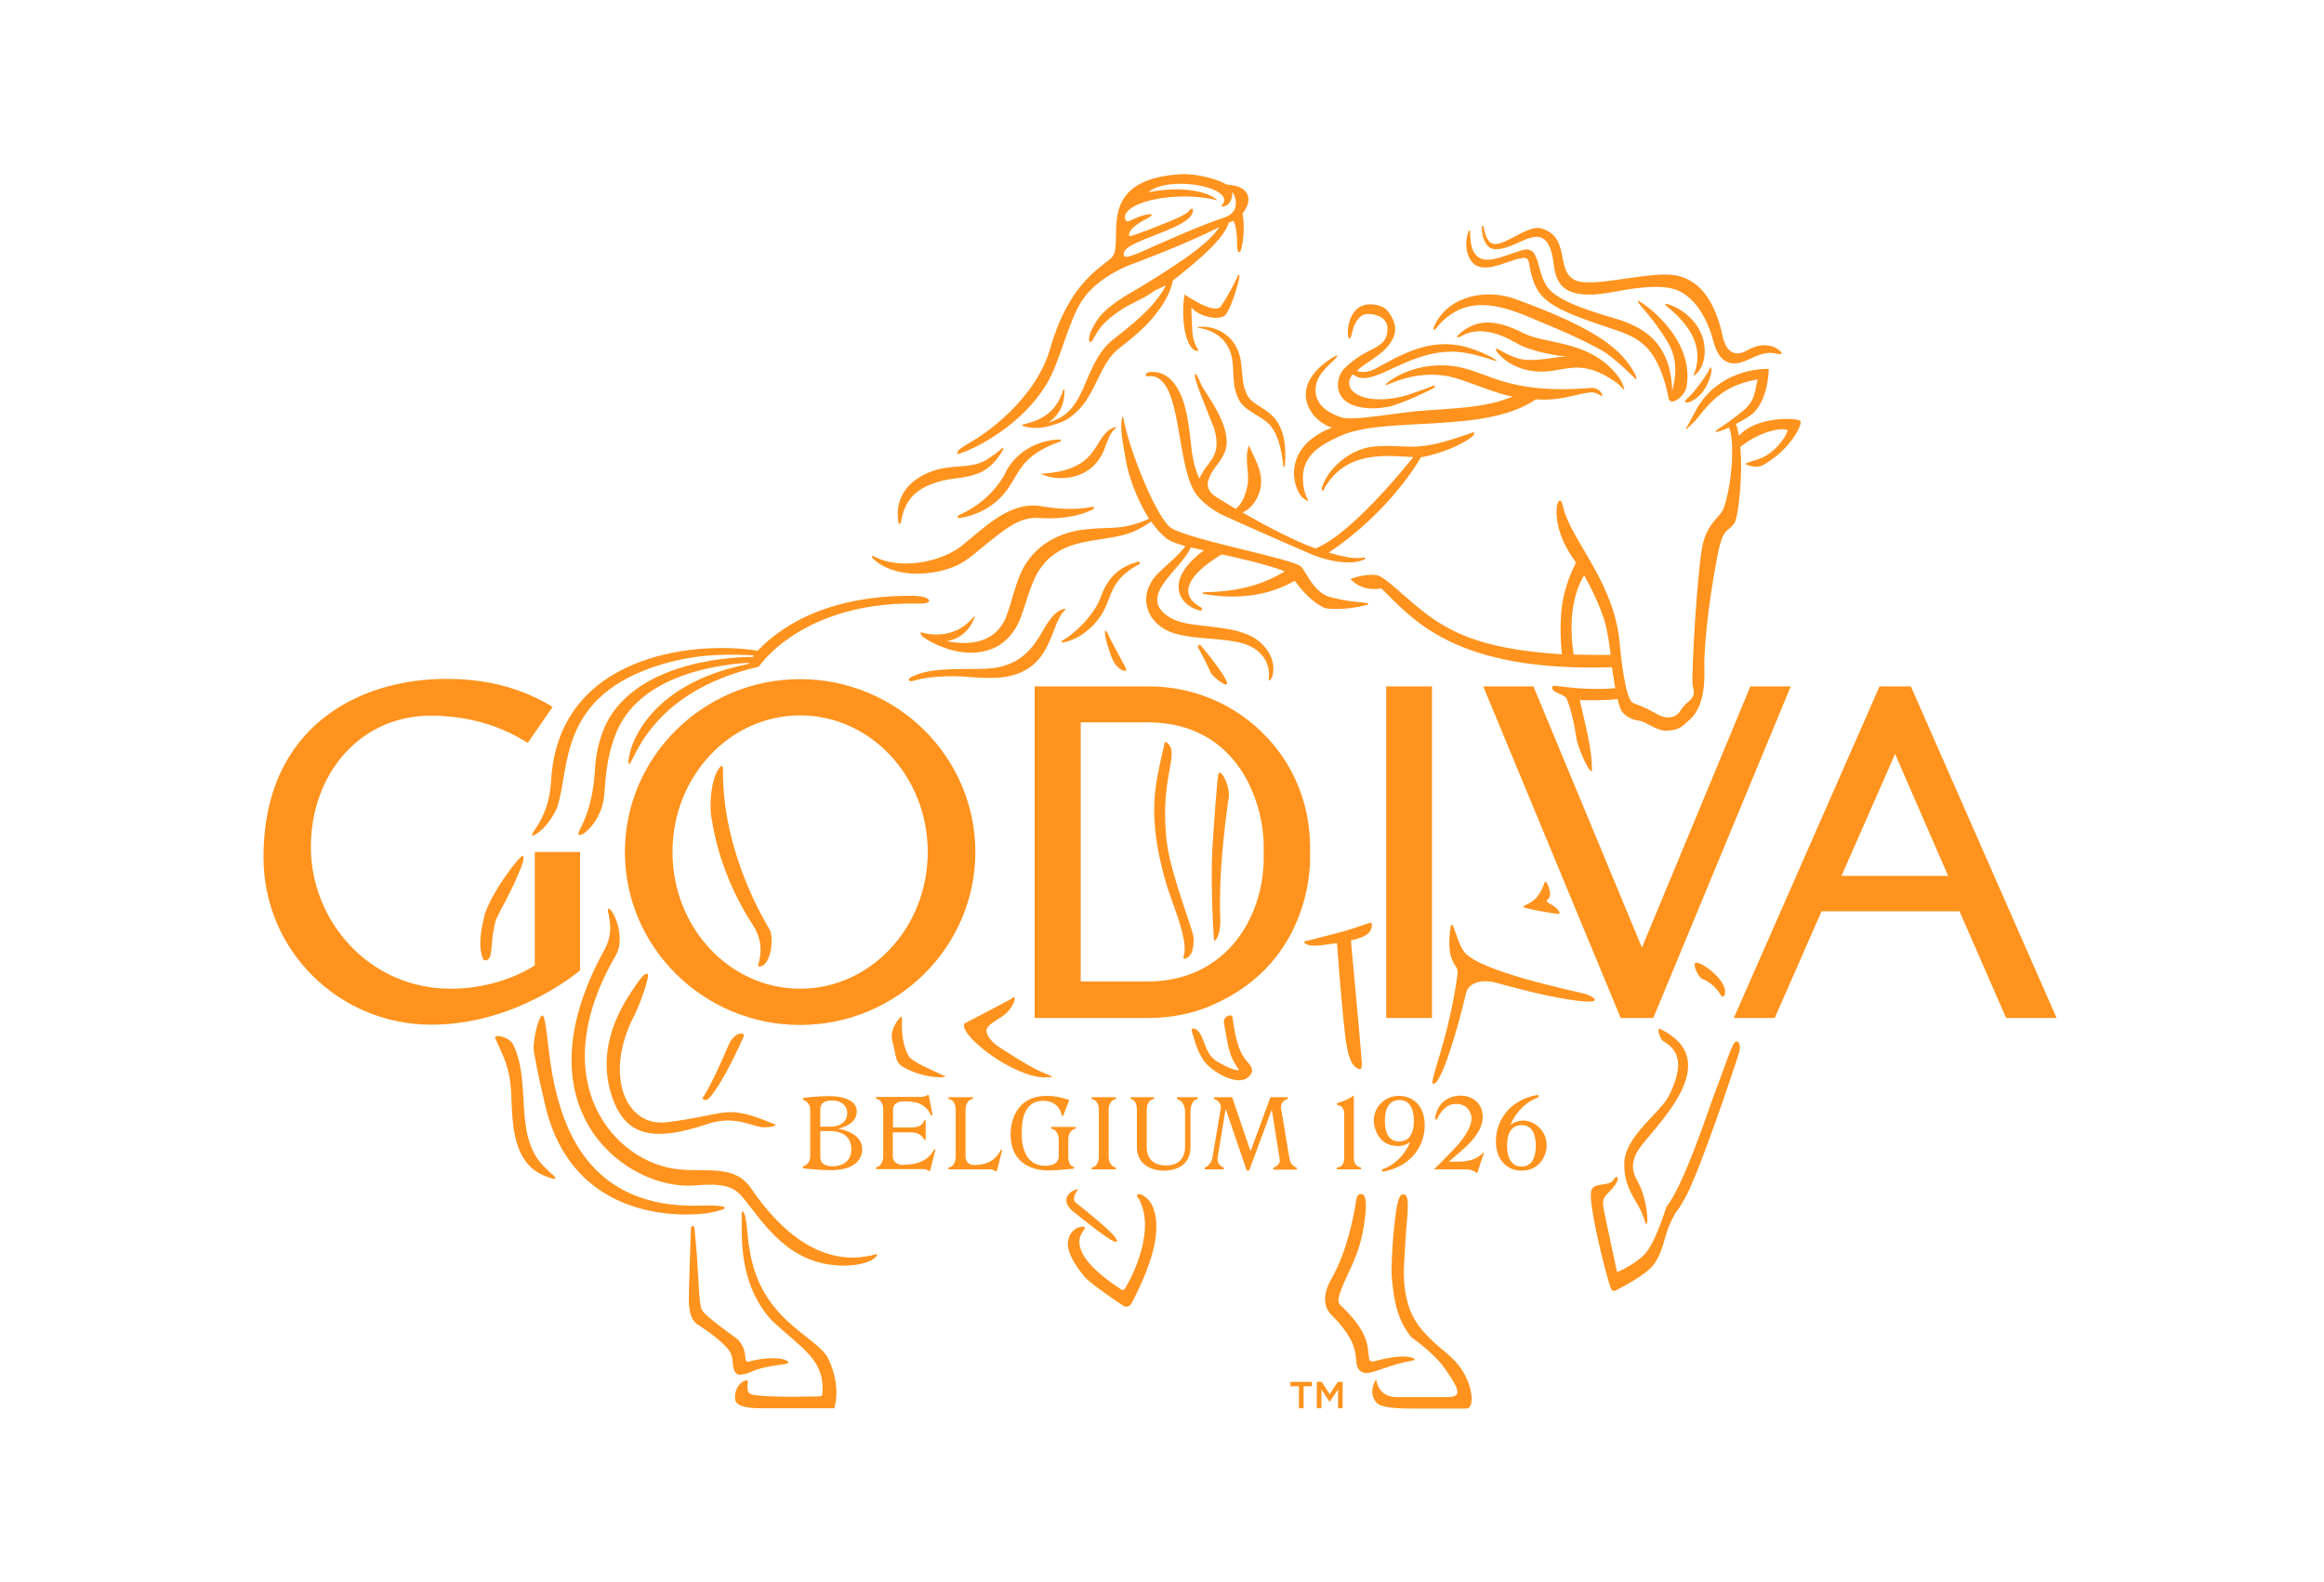 <?xml version="1.0" encoding="UTF-8"?>
<svg id="Layer_1" data-name="Layer 1" xmlns="http://www.w3.org/2000/svg" viewBox="0 0 89.78 61.14">
  <defs>
    <style>
      .cls-1 {
        fill: #ff931e;
      }
    </style>
  </defs>
  <path class="cls-1" d="M20.54,32.27c.09.08.67-.34.98-1.07.52-1.49-.02-4.32,4.07-5.54,1.46-.43,2.66-.38,3.54-.34-.02.02-.03.04-.05.06-.48,0-4.17.06-5.55,2.37-.31.53-.51,1.29-.54,1.9-.1,1.96-.76,2.5-.63,2.6.13.11.89-.54.98-1.5.05-.51.06-1.5.5-2.52.99-2.27,4.21-2.58,5.1-2.62,0,.01-.02.03-.02.04-4.42.88-4.75,3.86-4.62,3.87.19,0,.74-2.78,5.01-3.76.66-.91,2.54-2.44,5.88-2.44.23,0,.69.03.7-.1,0-.19-.58-.2-.58-.2-.83,0-3.97-.03-6.04,2.12-2.52-.4-7.71.18-7.98,5.03-.08,1.45-.82,2.02-.73,2.1M18.71,35.41c-.33,1.25-.03,1.69-.01,1.69.4.07.2-.66.45-1.53.02-.07.13-.29.27-.56.04-.07.07-.13.1-.18.12-.24.32-.62.47-.98.18-.4.3-.73.2-.78-.09-.05-1.24,1.44-1.49,2.34M21.19,45.23c-1.44-1.17-.61-3.33-1.36-4.86-.15-.33-.77-.43-.7-.26.3.68.58,1.12.62,2.18.05,1.14.04,2.71,1.39,3.18.11.04.63.24.04-.23M28,46.67c0-.08-.36-.11-.95-.09-4.4.14-5.3-3.2-5.64-4.7-.23-1.04-.29-2.41-.42-2.62-.13-.21-.44.93-.36,1.4.14.8.29,1.43.41,1.95,1.14,5.12,6.31,4.26,6.31,4.26,0,0,.66-.12.65-.2M27.93,29.77s0-.23-.06-.18c-.37.29-.48,1.39-.39,1.97.33,2.25,1.41,3.88,1.6,4.17.58.89.13,1.59.22,1.61.47.06.62-1.08.43-1.43-.09-.16-1.83-2.92-1.8-6.15M33.58,48.52c-1.74.36-3.31-.76-4.56-2.6-.63-.93-1.67-.63-2.79-.74-2.47-.24-5.29-3.37-2.44-8.27.41-.7-.12-1.85-.29-1.8-.11.03.31.75-.14,1.57-3.46,6.24.92,9.33,3.47,9.12,1.07-.09,1.5.02,1.86.46.82.98,1.76,2.65,3.95,2.64,1.01-.03,1.25-.36,1.24-.42,0-.06-.17.02-.3.05M25.01,37.62c-.13-.04-.38.34-.48.49-.31.47-1.69,2.31-.8,4.49.55,1.35,1.66,1.48,3.59.83,1.03-.35,1.69.07,2.11.12.23.02.65-.04.5-.11-1.96-.82-1.75-.38-4.18-.08-1.58.19-2.45-1.83-1.23-4.16.16-.3.62-1.53.49-1.57M45.08,32.57c-.32-2.57.57-3.49-.03-3.9-.05-.04-.07.07-.11.26-.3,1.35-.66,2.56.11,5.2.19.64.57,1.5.69,2.22.09.55-.08.63,0,.69.04.03.25-.08.31-.27.05-.15.07-.39.06-.54-.05-.42-.86-2.37-1.03-3.66M47.47,30.85c.06-.45-.26-1.11-.39-.98-.06.06-.2,2.3-.22,2.54h0c-.08.96-.05,2.49.02,3.62.01.23,0,.37.08.29.13-.13.2-.5.18-.82-.06-1.7.15-3.41.32-4.65M48.36,41.44c.05-.22-.1-.31-.26-.52-.25-.33-.37-.82-.47-1.5-.01-.1,0-.19-.11-.19s-.26.11-.24.27c.21,1.23.22,1.27.59,1.85-.22,0-.5-.14-.71-.26-.38-.18-.5-.42-.65-.83-.25-.69-.49-.52-.48-.46.12.39.18.7.4,1.06.2.46,1.56,1.33,1.92.59M47.4,26.43c.07-.13-.61-1.03-1.01-1.49-.05-.06-.14,0-.11.07.12.22.3.55.5.99.06.13.56.54.62.43M42.8,24.95c.05.19.11.38.19.55.19.4.53.49.52.36,0-.06-.49-.88-.7-1.35-.11-.24-.21-.22-.02.44M65.48,37.22c-.06.08.08.43.25.59,0,0,.42.12.71.58.15.25.19.04.2-.03.08-.51-1.04-1.32-1.16-1.14M66.91,40.46h0c-.14.29-.37,1.01-.73,1.94-.15.39-1.11,3.36-1.81,4.24,0,0-.37,1.23-.76,1.73-.36.46-1.14.78-1.14.78,0,0-.44-2.03-.51-2.41-.06-.38-.06-.43.28-.77.14-.14.31-.39.24-.48-.07-.09-.11.11-.25.19-.22.13-.65.03-.75.3-.16.44.57,3.32.75,3.8.03.08.12.12.19.08.32-.17,1.16-.61,1.44-.97.36-.45.44-1.07.58-1.42.09-.24.18-.41.28-.6.12-.14.22-.3.36-.55.56-.97,1.99-5.26,2.1-5.64,0,0,0,0,0,0,.12-.39-.11-.66-.27-.21M59.88,34.61c.02-.19-.11-.55-.18-.55-.03,0-.12.35-.31.58-.23.28-.52.33-.55.39-.03.07,1.24.28,1.37.28.12,0-.05-.24-.28-.36-.35-.19-.07-.16-.06-.33M60.79,25.29c-.24-1.65.12-2.6.41-3.06.4.71.76,1.55.86,2.04.05.25.11.59.16,1.03-.24.01-.96,0-1.43-.01M67.18,16.84c-.04-.22-.08-.37-.12-.46.11-.06.55-.27.75-.5.52-.59.52-1.63.52-1.63,0,0-1.78-.09-2.74,1.47-.08.13-.34.64-.41.75-.04.06-.08.16-.02.1.14-.12.39-.35.59-.64.58-.69,1.12-1.09,2.15-1.27-.11.4-.06.79-.55,1.2-.74.61-1.09.76-1.08.81.02.06.34-.07.52-.15.21.37.16,2.03-.18,3.05-.11.4-.52.49-.79,1.3-.24.74-.49,5.34-.43,5.61.15.51-.12.54-.35.81-.18.22-.2.37-.5.42-.43.06-.47-.19-1.45-.55-.3-.11-.48-1.87-.51-2.22-.17-2.26-1.63-3.77-2.11-5.07-.1-.27-.11-.53-.21-.53-.16,0-.32,1.05.51,2.23.04.05.08.11.11.17-.16.32-.4.87-.51,1.48-.11.63-.1,1.4-.03,2.06-2.8-.18-4.07-.72-5.1-1.46-.88-.63-1.73-1.56-2.06-1.6-.5-.06-1.01.15-1.01.15.5.54,1.19.36,1.19.36,1.2,1.16,2.78,3.24,8.91,3.05.02.11.12.77.13.81-1.42.11-2.38-.15-2.42-.08-.14.24.47.29.55.5.16.41.29.94.36,1.46.07.51.61,1.59.61,1.27,0-.83-.23-1.61-.47-2.69.25,0,.97.02,1.46-.04.04.15.11.44.19.51.08.08.28.29.67.33.24.03.63.39,1.03.38.6-.02.68-.27.87-.4.72-.62.58-1.87.59-2.29.06-1.77.46-3.83.53-4.18.22-1.05.39-.76.65-1.18.12-.2.32-1.76.21-2.91.68-.55,1.54-.78,1.84-.65-.08.23-.35.67-.79.95-.28.19-.59.22-.87.35.12.07.45.19.72.04,1.08-.62,1.55-1.64,1.41-1.71-.25-.12-1.73-.15-2.37.6M61.2,38.39c-.6-.15-3.92-.84-4.6-1.57-.36-.39-.51-1.68-.59-.79-.04.45-.04.87.17,1.22.05.09.16.16.12.43-.33,2.47-1.11,4.13-.94,4.19.32.11,1.02-2.38,1.27-3.48,0,0,0,0,0,0,.08-.35.45-.58,1.14-.43.02,0,1.75.52,3.13.7,1.15.15.64-.18.3-.27M64.14,39.75c-.15-.07-.03.39.12.48.55.32.85.84.2,2.13-.3.6-1.67,1.54-1.71,2.55-.03.88.36,1.32.6,1.79.18.35.2.6.26.59.08-.02.02-.95-.31-1.58,0,0,0,0,0,0-.12-.24-.41-.63-.02-1.26.49-.81,3.51-3.41.86-4.69M51.99,40.19c.09.59.2,1.02.52,1.12.1.03.11-.13.09-.38,0-.05-.11-1.27-.11-1.3-.11-1.23-.23-2.42-.3-3.3.16-.03.24-.05.37-.1.31-.12.44-.27.44-.51,0,0,0,0,0,0,0-.05-.04-.08-.07-.07-.43.14-.77.28-1.58.48-.3.07-.64.17-.95.24-.06.01,0,.23.64.15.23-.03.44-.06.61-.08.06.85.21,2.72.34,3.77M27.39,42.43c.36-.38.86-1.31,1.34-2.38.08-.19-.36-.21-.59.34-.35.82-.71,1.6-1.01,2.05,0,0,.12.14.26-.01M55.89,52.28c-.36-.28-.96-.82-1.19-1.22-.4-.62-.5-1.46-.46-2.19,0-.07.04-.64.07-1.18.04-.61.18-1.51-.06-1.54-.14-.02-.26.03-.37,1.06,0,0,0,0,0,0-.11.89-.13,1.94-.12,2.04.08,1.03.23,1.76.76,2.41.82.6,1.16,1.01,1.35,1.29.42.61.43.74.43.84,0,.19-.3.19-.47.19-.06,0-1.8,0-1.87,0,0,0,0,0,0,0-.65,0-.77-.52-.8-.69-.3.5-.07.85.07.95.14.1.48.18,1.26.18h2.16c.39,0,.26-1.34-.76-2.13M55.52,12.63c1.12-1.32,2.52-.84,3.88-.24h0c.76.31,1.66.69,2.5,1.16.41.23,1.19.99,1.26,1.07.06.07.1.03,0-.17-.49-.93-1.43-1.74-4.63-2.9-1.07-.39-2.55-.16-3.11,1.02-.11.24,0,.19.11.07M65.25,15.54h0c.67-.24.88-1.11.87-1.25-.02-.13-.05-.09-.05-.09-.09.24-.62.96-.84,1.15-.16.13-.2.24.03.19M53.6,15.73c.69-.17,1.74-.71,1.74-.71.04-.02.12-.07.09-.11-.01-.02-.05,0-.08,0-.1.05-.74.27-.74.27-1.67.61-2.92-.01-2.35-.72.64.51,1.57-.45,3.02-.78,1.01-.23,1.69.03,2.17.16.13.04.36.13.37.1.01-.05-.92-.57-1.72-.63-1.1-.09-1.94.37-2.9.9-.41.23-.67.16-.78.12.24-.26.82-.53,1.14-.89.42-.46.46-.89.06-1.41-.15-.19-.41-.28-.74-.27-.87.04-.88,1.29-.75,1.32.05,0,.08-.13.08-.13.06-.31.22-.82.64-.82.07,0,.77.02.75.59-.02.82-.76.61-1.68,1.53-.21.21-.35.71-.1,1.07.36.54,1.4.49,1.76.4M57.55,9.57c.41.23,1.2-.28,1.53-.37.39-.11.81-.13.95,1.05.11.97.68,1.35,2.41,1.01,2.04-.39,2.46-.05,2.8.23.66.55.92,1.58.92,1.58.11.44.35,1.24,1.25.88.33-.13.73-.4,1.2-.29.47.11.06-.24-.19-.29-.25-.05-.5-.07-.93.17-.76.43-.93-.49-.94-.54-.26-1.26-.87-2.35-2.1-2.39-1.1-.04-2.97.5-3.59.22-.79-.36-.17-1.66-1.3-2-.29-.09-.66.11-1.03.3-.34.18-.69.37-.9.27-.1-.04-.24-.2-.31-.61-.01-.09-.07-.08-.07-.02-.02.41.16.71.3.79M58.68,10c.25-.07.35-.05.39.17.22,1.29.54,1.64,2.84,2.41,1.18.4,1.93.54,2.43,2.28.16.58.08.61.24.65.14.04.52-.24.58-.59.31-1.96-1.85-3.34-1.89-3.3-.06.05.44.51.88,1.17.39.58.77,1.11.45,2.31-.05-2.04-1.36-2.47-1.85-2.68-.31-.13-2.14-.55-2.81-1.15-.67-.6-.34-1.84-1.15-1.6-.85.25-1.78.81-1.97-.3-.03-.26-.02-.33-.03-.41,0-.08-.04-.08-.06-.02-.02.06-.23.63.09,1.12.38.59,1.31.07,1.85-.07M50.35,19.24c.28.25.16.05.12-.05-.11-.26-.12-.44-.13-.58-.08-.93.57-1.37,1.32-1.71,1.68-.88,5.66-.08,7.67-1.47.24.01.67.05,1.45-.14.22-.05.45-.11.67-.13.21-.02.37.13.43.14.08,0-.07-.34-.44-.31-3.4.27-3.98-.72-5.42-.86-1.54-.14-2.53.7-2.5.75.03.05,1.08-.6,2.44-.34.62.12,1.92.72,2.49.78-.85.34-1.6.43-3.27.53-1.19.07-2.89.44-3.38.27-.46-.16-.84-.39-.96-.85-.11-.59.28-.98.67-1.33,0,0,.17-.17.16-.2-.02-.03-.23.1-.23.1-1.8,1.16-.76,2.47.02,2.68-1.93.74-1.56,2.32-1.12,2.73M28.45,53.08c.09.07.37.01.53-.06,0,0,0,0,0,0,.58-.29,1.48-.28,1.48-.37-.01-.17-.73-.27-1.53-.04-.06.02-.13-.03-.13-.09-.01-.09,0-.44-.27-.74-.12-.13-1.32-.92-1.43-1.2-.08-.2-.11-1-.12-1.16-.04-.73-.08-1.24-.14-1.87,0,0,0-.18-.08-.19-.05,0-.07.06-.07.19,0,0-.09,2.53-.08,2.63,0,.4.05.83.39,1.03.42.26.99.7,1.19,1,.19.29.05.71.27.86M54.66,52.53c0-.06-.38-.27-1.59.07,0,0,0,0,0,0h0c-.13.01-.17-.03-.18-.11-.07-.46.03-.98-1.09-2.05-.05-.05-.16-.12-.04-.47.28-.81.73-1.38.92-2.56.11-.66.15-1.26-.09-1.28-.23-.03-.19.36-.28.71,0,0-.26,1.5-.86,2.54-.47.82-.19,1.24-.02,1.42.78.77.86,1.24.87,1.24.14.48.05.68.18.85.14.18.29.18.54.12.14-.03.6-.21,1-.32.35-.1.64-.12.64-.16M47.77,13.43c-.26-.54-.87-.86-1.45-.8-.06,0-.07.03-.03.04.54.06,1.02.37,1.22.88.23.57.03,1.19.3,1.78.17.48.71.65,1.07.93.35.25.49.67.59,1.08.05.22.08.44.11.66.01.08.05.05.06-.04.05-.69,0-1.48-.56-1.96-.31-.3-.78-.4-.94-.83-.24-.52-.07-1.21-.38-1.75M46.04,8.07s-.06,0-.11.08c-.04.07-.24.21-.99.5-.12.05-1.22.5-1.31.47-.11-.28.61-.64.69-.68.14-.08.18-.11.17-.14-.01-.03-.03-.04-.24,0-.21.05-.37.12-.49.18-.17.08-.23.1-.27.03-.09-.15.01-.29.12-.4.54-.48,2.26-.68,3.41-.37-.2-.25-1.17-.61-2.66-.31.4-.35,1.32-.4,2.03-.25.49.1.82.28.89.47.06.17-.12.33-.12.33,0,0,.2.03.33-.14.1-.13.12-.31.12-.43.08.12.17.35.12.57-.04.2-.2.35-.45.43-.87.28-2.49,1.01-2.76,1.13-.4.18-.77.35-.98.38-.05.01-.1,0-.12-.05-.03-.06,0-.14.07-.23.15-.17.61-.35,1.09-.54.68-.26,1.38-.54,1.49-.88.03-.09.02-.15-.02-.17M37.03,17.53c.15,0,2.27-.83,3.4-2.69.54-.89.82-2.39,1.38-3.24.6-.91,1.83-1.36,1.83-1.36.08-.03,2.27-.84,3.46-1.47-.4.72-2.21,1.82-3.31,2.48,0,0-.96.51-1.35,1.04-.35.48-.44.9-.32.92.04,0,.08-.03.12-.12.1-.18.23-.43.49-.67.47-.43.86-.62,1.2-.79.24-.12.47-.24.7-.42,0,.02.23-.1.41-.19-.43.88-1.44,1.62-2.14,2.18-.58.53-.81,1.28-1.12,1.95-.15.32-.34.62-.61.84-.19.16-.43.26-.68.34.37-.23.64-.66.63-1.22,0-.05-.03-.1-.04-.06-.27.88-.85,1.19-1.56,1.35-.04,0-.04.05,0,.06.02,0,.44.17,1.05-.01.56-.16.69-.24.99-.51.76-.67.93-1.88,1.61-2.43.59-.46,1.18-.93,1.61-1.55.24-.32.45-.72.53-1.12.42-.35,1.95-1.48,2.16-2.24.03-.01.09-.03.17-.07.13.18.15.64.15.89,0,.13.02.31.06.32.03.01.06,0,.07-.03.17-.49.14-1.22.08-1.46.16-.2.3-.49.19-.74-.07-.16-.27-.35-.81-.38-.33-.21-1.16-.43-1.76-.4-2.48.15-2.5,1.45-2.51,2.39-.01.78-.06.76-.43,1.05-.55.43-1.47,1.16-2.08,3.19-.57,2.17-2.8,3.53-2.82,3.55,0,0-.61.36-.71.45-.09.07-.12.19-.04.19M34.8,20.21c.14-.92.6-1.37,1.57-1.63.42-.11.93-.1,1.43-.29.44-.19.73-.53.95-.91.03-.06,0-.09-.05-.05-.14.12-.28.23-.42.32-.62.48-1.26.29-2.02.48-1.05.27-1.74,1.02-1.55,2.07,0,.05.08.05.09,0M37.06,21.8c.36-.19.72-.52,1.03-.77.57-.44,1.22-1.05,1.96-1.02.73.05,1.53,0,2.19-.34.05-.03.02-.1-.03-.09-.7.14-1.41.08-2.1-.04-1.14-.11-2.03.8-2.84,1.45-.81.73-2.49,1.06-3.52.5-.05-.03-.09.04-.05.07.82.81,2.39.72,3.37.24M28.93,48.15c-.04-.27-.09-1.34-.24-1.34-.05,0-.04.08-.04.4,0,.92,0,2.55,1.17,3.81,1.17,1.1,2.05,1.51,1.95,2.82,0,.09-.04.11-.16.11-.12,0-1.77.06-2.51-.06-.36-.06-.17-.45-.22-.54-.05-.09-.54.15-.48.72.05.34.75.34,1.1.34s2.73,0,2.73,0c0,0,.29-.81-.22-1.89-.45-.95-2.68-1.46-3.07-4.37M42.48,17.71c.28-.39.28-.93.68-1.22-.51.06-.7.67-.98,1.01-.26.35-.64.55-1.06.67-.29.08-.6.11-.92.14.77.34,1.82.15,2.28-.6M52.84,23.35h0c.12-.08-.35-.06-.84-.15-.18-.03-.36-.07-.54-.11-.69-.15-.96-.93-1.19-1.19-.28-.31-4.19-1.01-5.01-1.49-.55-.33-1.63-2.97-1.87-4.29,0-.02-.04-.02-.04,0-.09.46.01.9.15,1.7.1.56.41,1.48.89,2.22-.25.12-.52.21-.78.27-.5.12-1.01.07-1.52.13-1.15.07-2.22.65-2.68,1.76-.22.51-.32,1.03-.49,1.49-.36,1.11-1.36,1.28-2.35,1.08.44-.06.86-.35,1.07-.89.02-.05,0-.1-.01-.07-.82,1.03-2,.63-2.05.62-.05-.01-.01.13.15.23,1.27.8,3.03.9,3.69-.77.36-.95.48-1.94,1.37-2.52.82-.57,1.97-.46,2.9-.79.28-.11.54-.26.78-.43.17.24.35.45.55.62.16.14.42.23.77.33-.27.38-.67.67-1.05,1.05-.87.88-.44,2.02.69,2.34.86.23,1.72.14,2.55.36.7.18,1.13.74,1.03,1.4-.01.09.11.02.15-.15.18-.72-.4-1.4-1.06-1.62-.43-.17-.88-.21-1.31-.27-.6-.08-1.23-.08-1.71-.43-1.11-.8.56-1.77.92-2.63.16.04.33.07.51.11-1.6,1.18-.94,2.15-.15,2.33.07.02.11-.09.04-.12-1.43-.79.68-1.98.8-2.05.16.03,1.86.4,2.43.66-.64.37-1.47.77-3.07.8-.14,0-.14.06,0,.08,1.53.25,2.65-.06,3.46-.52.22.3.64.83,1.18,1.06,0,0,.66.12,1.62-.13M41.12,23.52c-.92.24-.81,1.85-2.5,2.25-.85.2-2.55-.12-3.47.42,0,0-.2.22.27.08.29-.09,1.16-.2,2.08-.11.38.04.89.04,1.12.02,2.09-.2,1.9-2.05,2.53-2.62.02-.02,0-.05-.02-.04M65.45,14.52s.17-.17.17-.17c.25-.34.29-.79.18-1.23-.28-1.04-1.41-1.44-1.48-1.37-.07.06,1.7,1.08,1.15,2.63,0,0-.06.11-.02.14M43.98,21.7c-.75.19-1.2.63-1.46,1.38-.19.54-.83,1.29-1.48,1.67-.06.04-.04.09.03.07.33-.06.66-.22.94-.46,1.17-.98.51-1.77,2-2.56.05-.03.02-.12-.04-.1M45.1,14.56c-.35-.27-.87-.22-.84-.07.01.08.19.04.19.04,1.2.03.97,3.21,1.68,4.44.32.55,1.08.92,1.08.92,1.29.59,3.53,1.56,3.53,1.56,1.22.45,1.83.24,1.97.16.07-.04.02-.08-.03-.07-.06,0-.32.12-1.35-.19,2.4-1.6,3.55-3.65,3.56-3.68.42-.08.74-.18,1.1-.32.37-.14,1.13-.54.93-.65-1.25.44-1.77.55-2.39.56-.41,0-.89-.07-1.51,0-.96.11-1.81.96-1.96,1.63-.01.05.04.1.06.06.84-1.61,2.54-1.33,3.48-1.29-.01,0-2.3,2.94-3.78,3.53-.77-.27-1.95-.89-2.82-1.39.38-.15.66-.62.71-1.02.07-.61-.24-1.04-.46-1.57-.19.48.02,1.04-.05,1.51-.07.34-.18.71-.46.94-.45-.26-.78-.47-.87-.54-.34-.3-.19-.57-.12-.74.16-.38.64-.72.64-1.31,0-.86-.83-1.89-.98-2.2-.09-.2-.18-.42-.23-.42-.15.01.46,1.41.72,2.09.21.71.05,1.05-.18,1.34-.19.23-.31.45-.39.61-.13-.29-.25-.68-.3-1.16-.11-.91-.19-2.21-.93-2.78M58.85,13.89c-.53-.07-.98-.46-1.06-.41-.08.05.69,1.09,2.23.84.76-.13,1.3-.3,2.35.41,0,0,0,0,0,0,.25.17.33.31.37.33.04.03-.04-.24-.17-.44-1.08-1.5-2.8-1.29-3.7-1.74-.79-.4-1.75-.74-2.57.1-.05.05.02.07.11.03.12-.05.78-.57,2.16.24.66.39,1.83.52,1.97.53-.38-.02-1.07.19-1.7.11M40.99,17.01s-.02-.03-.04-.03c-.96.02-1.81.57-2.16,1.39-.4.67-.98,1.19-1.74,1.53-.09.04-.07.13.05.11.38-.06.75-.2,1.07-.4,1.37-.89.75-1.83,2.79-2.55.02,0,.03-.03.03-.05M47.29,12.21c.23-.14.55-1.24.59-1.5,0,0,.02-.08-.02-.09-.01,0-.04.02-.07.11-.07.17-.58,1.11-.68,1.16-.34.15-1.01-.3-1.35-.51-.1.53-.08,1.65.28,2.06.16.18.27.1.27.1,0,0-.22-.25-.25-.74-.02-.33-.04-.94-.03-.92.26.33.97.51,1.26.33M36.47,41.56c-.59-.27-1.22-.54-1.35-.74-.2-.31-.27-.75-.28-1.16,0-.09.03-.47-.05-.37-.04.05-.34.37-.34.73,0,.16.04.26.08.43.11.51.08.66.54.87.8.38,1.61.33,1.41.23M40.38,41.62c.37,0,.34,0,.03-.13-.57-.24-.8-.41-1.16-.62l-.69-.44c-.35-.25-.46-.49-.45-.64.02-.17.39-.38.52-.46.27-.17.51-.42.57-.73.03-.16-.12-.01-.2.03-.68.36-1.55.82-1.64.86-.08.04-.11.05-.12.1-.08.49,1.92,2.03,3.14,2.04M43.96,46.26c.74,1.22-.23,3.09-.51,3.54-.03.04-.08.05-.12.03-.16-.11-1.19-.75-1.52-1.42-.33-.67.18-.91.1-.99-.08-.08-.57,0-.65.54,0,0-.14.45.65,1.38.26.3,1.47,1.1,1.47,1.1.11.09.27.04.33-.08.72-1.36,1.19-2.74.85-3.67-.2-.57-.77-.68-.61-.42M41.52,46.86c.29.22,1.52,1.24,1.62,1.11.12-.15-.99-1.03-1.61-1.53-.06-.05-.07-.26.13-.5-.34.05-.78.43-.14.92M43.11,42.46v-.07h-.94v.07c.2.02.28.23.28.42v1.81c0,.19-.08.39-.28.42v.07h.94v-.07c-.17-.03-.28-.2-.28-.42v-1.81c0-.25.13-.4.28-.42M37.64,45.01c-.25,0-.34-.17-.34-.32v-1.81c0-.22.11-.4.28-.42v-.07h-.94v.07c.2.02.28.23.28.42v1.81c0,.19-.08.39-.28.42v.07h1.59c.09,0,.15.01.21.07h.07l.21-.83h-.05c-.08.15-.3.59-1.02.59M41.47,45.08c-.11-.02-.2-.15-.2-.39v-.66c0-.2.09-.4.29-.42v-.07h-.95v.07c.18.02.29.2.29.42v.66c0,.19-.16.35-.52.35-.49,0-.91-.32-.91-1.26,0-.41.05-1.25.83-1.25.32,0,.64.15.72.58h.05l.24-.61c-.12-.04-.47-.16-.86-.16-1.31,0-1.41,1.18-1.41,1.47,0,1.38,1.22,1.41,1.42,1.41.26,0,.83-.04,1.03-.07v-.07ZM49.82,44.8l-.33-1.98c-.02-.13.04-.3.26-.36v-.07h-.67l-.77,2.09-.71-2.09h-.7v.07c.22.07.28.24.26.36l-.32,1.9c-.03.19-.16.34-.3.39v.07h.73v-.07c-.17-.07-.26-.22-.23-.39l.31-1.88.81,2.38h.1l.87-2.35.31,1.94c.02.14-.11.26-.25.31v.07h.91v-.07c-.15-.06-.26-.18-.27-.31M51.64,45.11v.07h.94v-.07c-.17-.03-.28-.15-.28-.38v-2.4h-.01c-.06.04-.24.18-.64.29v.07c.23.02.28.22.28.35v1.69c0,.26-.12.36-.28.38M45.46,42.46c.19.04.32.24.32.49v1.37c0,.16-.04.71-.74.71-.25,0-.74-.09-.74-.71v-1.44c0-.25.12-.4.28-.42v-.07h-.9v.07c.17.02.24.21.24.42v1.44c0,.62.48.91,1.06.91.28,0,1.01-.1,1.01-.91v-1.37c0-.27.11-.47.28-.49v-.07h-.8v.07ZM56.37,44.88h-.4c.11-.09.54-.46.67-.58.12-.12.64-.59.64-1.15,0-.53-.41-.82-.86-.82-.17,0-.87.05-.99.91l.07.02c.21-.43.45-.61.75-.61.51,0,.6.44.6.55,0,.39-.37.85-.58,1.09-.14.15-.55.57-.65.67l-.21.2v.02h1.2c.2,0,.34.05.44.14h.02l.26-.79h-.03c-.27.3-.68.35-.94.35M54.05,44.1c-.41,0-.55-.35-.55-.8s.16-.8.56-.8.56.34.56.8-.16.8-.56.8M53.38,45.18l.03.09c.48-.08.91-.29,1.22-.66.28-.33.41-.74.41-1.14,0-.25-.05-.46-.14-.63-.21-.39-.57-.5-.86-.5-.56,0-.97.44-.97.97,0,.13.1.97.94.97.26,0,.43-.13.47-.16-.06.15-.36.82-1.11,1.07M41.75,37.93v-10.02h2.59c3.49,0,4.48,3.1,4.48,4.8v.41c0,2.37-1.49,4.8-4.48,4.8h-2.59ZM46.81,38.84c3.98-1.7,3.8-5.73,3.8-5.73v-.38c0-1.72-.68-3.28-1.83-4.41-1.46-1.44-3.19-1.8-4.38-1.8h-4.43v12.81h4.43c.46,0,1.38-.05,2.4-.48M55.32,26.52h-1.77v12.81h1.77v-12.81ZM34.91,45.01c-.26,0-.42-.13-.42-.33v-.93h.7c.24,0,.42.09.52.29h.05v-.76h-.05c-.09.25-.31.28-.52.28h-.69v-.7c0-.23.23-.31.42-.31.45,0,.82.07,1.05.54h.06s-.15-.78-.15-.78h-.05s-.12.07-.22.07h-1.77v.07c.2.02.28.23.28.42v1.81c0,.19-.09.39-.28.42v.07h1.81c.1,0,.14.01.22.07h.06l.21-.83h-.05c-.09.15-.32.59-1.17.59M22.43,32.92h-1.77v4.38c-.07.04-1.32.9-3.25.9-3.15,0-5.4-2.62-5.4-5.47s1.93-5.12,4.71-5.08c1.14.02,2.38.25,3.67,1.05l.96-1.39c-1.5-.91-2.97-1.08-4.12-1.08-3.3,0-7.05,1.8-7.05,6.89,0,3.65,2.96,6.47,6.48,6.47,3.33,0,5.75-2.1,5.75-2.1v-4.58ZM58.78,45.07c-.39,0-.56-.34-.56-.8s.16-.8.56-.8.55.34.55.8-.16.8-.55.8M58.82,43.3c-.26,0-.42.13-.47.16.24-.55.65-.92,1.1-1.07l-.03-.09c-.9.15-1.36.71-1.53,1.2-.15.42-.13.91.04,1.23.2.36.53.5.85.5.7,0,.97-.59.97-.97,0-.27-.1-.51-.27-.68-.16-.17-.4-.29-.67-.29M71.14,33.84l2.07-4.71,2.05,4.71h-4.12ZM73.82,26.52h-1.21l-5.63,12.81h1.58l1.81-4.12h5.33l1.8,4.12h1.95l-5.63-12.81ZM31.69,43.7h.37c.64,0,.83.36.83.7,0,.61-.56.66-.71.66-.36,0-.49-.14-.49-.36v-1ZM31.69,42.87c0-.27.19-.35.44-.35.52,0,.6.34.6.48,0,.4-.35.53-.67.53h-.37v-.65ZM31.02,45.08v.06c.27.03.68.07,1.09.07,1.06,0,1.2-.56,1.2-.81,0-.66-.9-.79-.94-.79.08-.02.73-.15.73-.67,0-.12-.04-.22-.12-.31-.09-.09-.33-.28-.94-.28-.37,0-.68.03-1.02.07v.07c.2.07.28.23.28.38v1.82c0,.16-.09.31-.28.38M67.62,26.52l-4.19,10.09-4.19-10.09h-1.94l5.31,12.81h1.26l5.31-12.81h-1.56ZM30.91,38.2c-2.72,0-4.93-2.36-4.93-5.28s2.21-5.28,4.93-5.28,4.93,2.36,4.93,5.28-2.21,5.28-4.93,5.28M37.68,32.92c0-3.68-3.04-6.68-6.77-6.68s-6.77,3-6.77,6.68,3.04,6.68,6.77,6.68,6.77-3,6.77-6.68"/>
  <polygon class="cls-1" points="50.18 53.56 49.85 53.56 49.85 53.39 50.68 53.39 50.68 53.56 50.36 53.56 50.36 54.41 50.18 54.41 50.18 53.56"/>
  <polygon class="cls-1" points="50.87 53.39 51.06 53.39 51.37 53.87 51.68 53.39 51.87 53.39 51.87 54.41 51.69 54.41 51.69 53.68 51.37 54.16 51.36 54.16 51.05 53.68 51.05 54.41 50.87 54.41 50.87 53.39"/>
</svg>